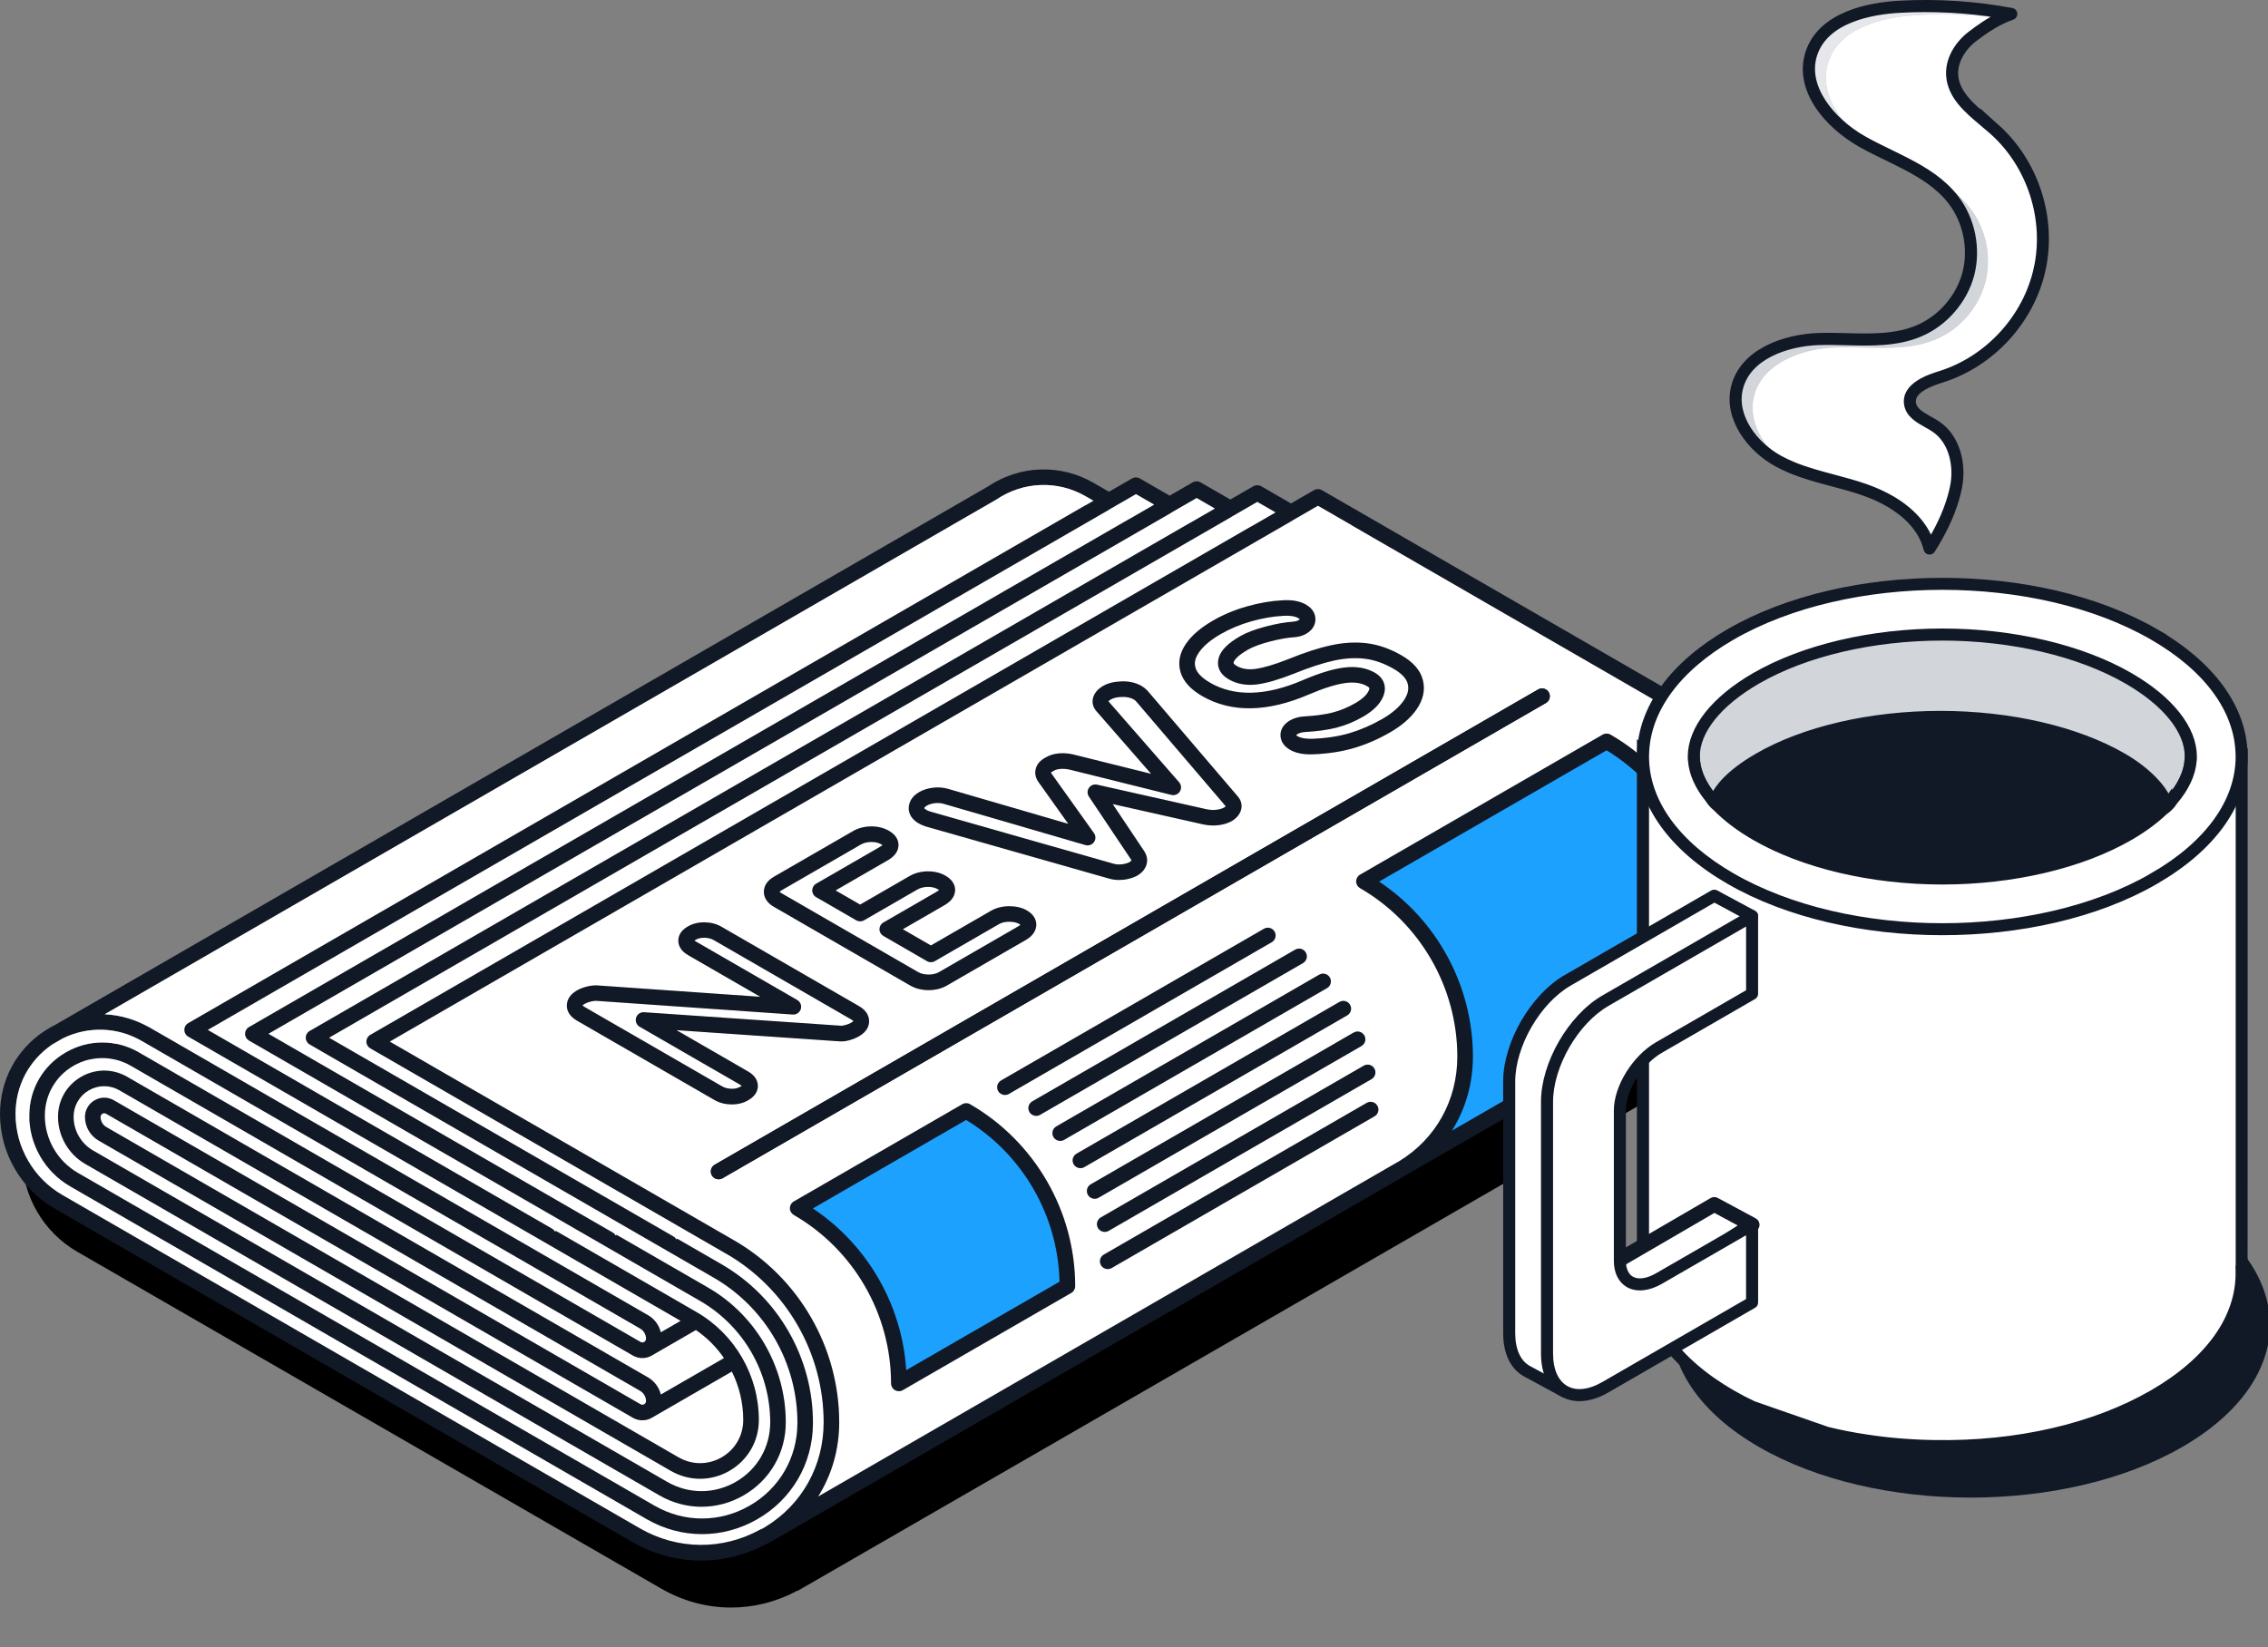 <?xml version="1.0" encoding="UTF-8"?>
<svg xmlns="http://www.w3.org/2000/svg" width="512" height="372" viewBox="0 0 512 372" fill="none">
  <rect x="0" y="0" width="512" height="372" fill="#808080" stroke="none"/>
  <g clip-path="url(#clip0_8153_303)">
    <g clip-path="url(#clip1_8153_303)">
      <path d="M388.012 165.622L306.739 118.724C306.192 118.407 305.514 118.407 304.961 118.724L299.693 121.763L292.889 117.835C292.342 117.518 291.664 117.518 291.11 117.835L285.843 120.874L279.039 116.946C278.491 116.629 277.814 116.629 277.26 116.946L271.992 119.986L265.188 116.057C264.641 115.74 263.963 115.74 263.41 116.057L258.142 119.097L254.628 117.07C247.059 112.707 237.849 113.011 230.566 117.866L17.737 240.678C16.897 241.095 16.07 241.567 15.268 242.096C15.206 242.127 15.144 242.164 15.088 242.201C8.676 246.49 5 253.39 5 261.128C5 269.98 9.764 278.234 17.439 282.66L149.299 358.748C154.218 361.582 159.629 363.006 165.052 363.006C170.127 363.006 175.202 361.756 179.873 359.264C180.028 359.227 180.178 359.171 180.321 359.09C180.694 358.885 181.067 358.667 181.434 358.45L324.987 275.611C325.397 275.388 325.795 275.158 326.187 274.915L380.356 243.656C380.736 243.451 381.109 243.233 381.476 243.009L395.73 234.786C405.924 229.204 412.006 218.873 412.006 207.144C412.006 190.069 402.814 174.156 388.019 165.616L388.012 165.622Z" fill="black"></path>
    </g>
    <path d="M378.786 157.082L298.41 110.675C297.869 110.361 297.198 110.361 296.651 110.675L291.441 113.683L284.712 109.796C284.171 109.482 283.501 109.482 282.953 109.796L277.744 112.803L271.015 108.916C270.474 108.602 269.803 108.602 269.256 108.916L264.046 111.924L257.317 108.036C256.776 107.723 256.106 107.723 255.558 108.036L250.349 111.044L246.874 109.039C239.388 104.721 230.279 105.023 223.077 109.826L12.597 231.35C11.766 231.762 10.948 232.23 10.155 232.753C10.093 232.783 10.032 232.82 9.976 232.857C3.635 237.101 0 243.928 0 251.586C0 260.344 4.711 268.512 12.301 272.892L142.707 348.181C147.566 350.986 152.923 352.395 158.286 352.395C163.305 352.395 168.324 351.158 172.943 348.692C173.097 348.655 173.245 348.6 173.386 348.52C173.755 348.317 174.124 348.101 174.487 347.886L316.456 265.917C316.862 265.695 317.255 265.468 317.643 265.228L371.215 234.296C371.59 234.087 371.959 233.878 372.322 233.657L386.419 225.52C396.5 219.996 402.515 209.774 402.515 198.168C402.515 181.272 393.425 165.526 378.792 157.075L378.786 157.082ZM369.486 231.24C369.486 231.24 369.462 231.252 369.449 231.258L327.754 255.332C330.824 250.46 332.503 244.722 332.503 238.59C332.503 222.69 324.458 207.818 311.32 199.078L362.678 169.426C375.717 177.36 383.774 191.648 383.774 206.963C383.774 217.265 378.429 226.344 369.486 231.24ZM384.672 222.475L382.544 223.705C385.613 218.834 387.292 213.095 387.292 206.963C387.292 190.067 378.202 174.322 363.569 165.871C363.028 165.557 362.358 165.557 361.81 165.871L307.027 197.503C306.486 197.817 306.147 198.395 306.147 199.023C306.147 199.65 306.479 200.228 307.027 200.542C320.577 208.365 328.991 222.942 328.991 238.596C328.991 248.449 324.107 257.177 315.865 262.202L314.666 262.891C314.666 262.891 314.666 262.891 314.66 262.891L184.691 337.928C187.772 333.051 189.451 327.306 189.451 321.174C189.451 304.278 180.361 288.533 165.729 280.082L87.985 235.194L297.53 114.212L377.033 160.114C390.583 167.937 398.997 182.514 398.997 198.168C398.997 208.47 393.652 217.548 384.709 222.444C384.697 222.45 384.685 222.457 384.672 222.463V222.475ZM224.99 112.779C231.073 108.695 238.792 108.43 245.121 112.084L246.837 113.074L42.501 231.049C42.501 231.049 42.495 231.049 42.489 231.055C42.427 231.092 42.365 231.129 42.31 231.178C42.31 231.178 42.31 231.178 42.304 231.184C42.255 231.227 42.199 231.27 42.156 231.313C42.144 231.326 42.132 231.338 42.12 231.35C42.083 231.387 42.046 231.43 42.015 231.473C42.003 231.486 41.99 231.498 41.984 231.516C41.941 231.572 41.904 231.627 41.867 231.689C41.83 231.75 41.8 231.812 41.775 231.879C41.769 231.898 41.763 231.91 41.757 231.928C41.738 231.978 41.72 232.033 41.701 232.082C41.701 232.101 41.689 232.119 41.689 232.131C41.67 232.193 41.658 232.261 41.652 232.322C41.652 232.322 41.652 232.328 41.652 232.334C41.64 232.408 41.64 232.476 41.64 232.55V232.562C41.64 232.574 41.64 232.58 41.64 232.593C41.64 232.648 41.64 232.703 41.652 232.765C41.652 232.783 41.652 232.802 41.658 232.82C41.67 232.888 41.683 232.956 41.701 233.023C41.701 233.023 41.701 233.029 41.701 233.036C41.72 233.097 41.738 233.159 41.763 233.22C41.769 233.239 41.775 233.257 41.787 233.275C41.812 233.325 41.83 233.374 41.861 233.423C41.867 233.435 41.873 233.448 41.886 233.466C41.923 233.528 41.96 233.589 42.003 233.645C42.046 233.7 42.089 233.749 42.138 233.798C42.15 233.811 42.163 233.823 42.175 233.835C42.212 233.872 42.255 233.909 42.298 233.946C42.31 233.958 42.329 233.971 42.341 233.983C42.396 234.026 42.458 234.063 42.519 234.1L122.896 280.506L153.667 298.275L149.19 300.859C148.796 299.247 147.763 297.832 146.293 296.984L33.828 232.052C30.636 230.212 27.155 229.21 23.643 229.038L224.898 112.84C224.934 112.822 224.965 112.797 224.996 112.779H224.99ZM69.896 232.808C69.354 233.122 69.016 233.7 69.016 234.327C69.016 234.955 69.348 235.533 69.896 235.846L141.784 277.351L161.122 288.514C172.863 295.292 180.103 307.926 180.01 321.482C179.961 329.231 175.914 336.163 169.185 340.02C162.456 343.876 154.436 343.858 147.72 339.983L17.585 264.847C12.978 262.19 10.118 257.232 10.118 251.912C10.118 247.225 12.541 243.024 16.601 240.681C20.66 238.337 25.507 238.337 29.572 240.681L142.836 306.074C144.195 306.862 145.819 306.862 147.184 306.074C147.271 306.025 147.357 305.97 147.443 305.914L157.099 300.336C159.609 302.058 161.749 304.217 163.441 306.671L149.183 314.9C148.79 313.289 147.756 311.874 146.286 311.032L28.73 243.16C25.47 241.277 21.576 241.277 18.31 243.16C15.051 245.042 13.101 248.412 13.101 252.182C13.101 256.562 15.457 260.646 19.251 262.835L148.851 337.658C151.828 339.38 155.1 340.241 158.366 340.235C161.632 340.235 164.904 339.374 167.881 337.658C173.841 334.219 177.396 328.057 177.396 321.168C177.396 308.651 170.661 296.99 159.824 290.728L139.213 278.833L138.979 278.968C138.832 278.71 138.617 278.483 138.34 278.323L60.596 233.435L270.142 112.453L274.238 114.814L69.896 232.802V232.808ZM147.184 320.135C147.283 320.079 147.369 320.018 147.461 319.962L165.218 309.709C166.879 313.055 167.789 316.789 167.789 320.639C167.789 324.163 165.968 327.318 162.918 329.078C159.867 330.837 156.226 330.837 153.175 329.078L24.018 254.507C23.206 254.04 22.702 253.16 22.702 252.219C22.702 251.801 22.966 251.586 23.12 251.494C23.274 251.401 23.594 251.285 23.957 251.494L142.836 320.128C144.195 320.916 145.825 320.916 147.184 320.128V320.135ZM56.198 231.928C55.657 232.242 55.319 232.82 55.319 233.448C55.319 234.075 55.651 234.653 56.198 234.967L128.087 276.471L158.059 293.779C167.814 299.413 173.872 309.906 173.872 321.18C173.872 326.79 170.969 331.815 166.116 334.619C161.257 337.424 155.457 337.424 150.598 334.619L20.998 259.797C18.286 258.235 16.607 255.319 16.607 252.189C16.607 249.691 17.898 247.459 20.057 246.21C22.216 244.962 24.799 244.962 26.958 246.21L144.515 314.082C145.327 314.55 145.831 315.429 145.831 316.37C145.831 316.703 145.665 316.905 145.524 317.022C145.481 317.047 145.438 317.078 145.401 317.102C145.241 317.188 144.933 317.299 144.583 317.096L25.703 248.461C24.344 247.674 22.714 247.674 21.355 248.461C19.996 249.249 19.178 250.657 19.178 252.232C19.178 254.421 20.359 256.463 22.253 257.558L151.41 332.128C155.562 334.527 160.519 334.527 164.671 332.128C168.822 329.73 171.301 325.436 171.301 320.639C171.301 310.626 165.913 301.295 157.241 296.289L125.51 277.966L125.276 278.101C125.128 277.843 124.913 277.615 124.636 277.455L46.892 232.568L256.438 111.585L260.534 113.947L56.198 231.928ZM144.46 345.131L14.06 269.841C7.559 266.083 3.518 259.09 3.518 251.574C3.518 245.165 6.538 239.451 11.815 235.859C11.828 235.859 11.834 235.846 11.846 235.846L14.251 234.456C19.903 231.701 26.521 231.892 32.069 235.09L144.533 300.022C145.345 300.489 145.85 301.369 145.85 302.31C145.85 302.673 145.647 302.882 145.505 302.987C145.481 303.005 145.456 303.017 145.431 303.036C145.278 303.128 144.958 303.245 144.601 303.036L31.337 237.642C26.177 234.666 20.014 234.666 14.854 237.642C9.693 240.619 6.612 245.958 6.612 251.918C6.612 258.487 10.149 264.613 15.838 267.897L145.979 343.033C149.897 345.297 154.196 346.428 158.495 346.428C162.77 346.428 167.045 345.309 170.944 343.076C178.768 338.593 183.473 330.535 183.535 321.518C183.633 306.702 175.723 292.893 162.887 285.482L152.917 279.725L152.683 279.86C152.535 279.602 152.32 279.374 152.043 279.214L74.299 234.327L283.845 113.344L287.941 115.706L83.605 233.681C83.064 233.995 82.726 234.573 82.726 235.201C82.726 235.828 83.058 236.406 83.605 236.72L155.494 278.224L163.982 283.126C177.532 290.95 185.946 305.527 185.946 321.18C185.946 331.058 181.013 339.823 172.697 344.854L172.021 345.241C171.891 345.278 171.756 345.328 171.633 345.395C163.084 350.107 152.929 350.008 144.466 345.125L144.46 345.131Z" fill="#111927"></path>
    <path d="M287.739 210.364C287.253 209.522 286.176 209.239 285.34 209.718L225.986 243.984C225.144 244.469 224.861 245.546 225.341 246.382C225.666 246.948 226.257 247.262 226.866 247.262C227.161 247.262 227.469 247.188 227.745 247.028L287.099 212.763C287.942 212.277 288.224 211.201 287.745 210.364H287.739Z" fill="#111927"></path>
    <path d="M233.914 251.98C234.209 251.98 234.517 251.906 234.794 251.746L294.147 217.481C294.99 216.995 295.273 215.919 294.793 215.082C294.307 214.239 293.231 213.956 292.394 214.436L233.041 248.701C232.198 249.187 231.915 250.264 232.395 251.1C232.721 251.666 233.311 251.98 233.92 251.98H233.914Z" fill="#111927"></path>
    <path d="M239.345 257.632C239.641 257.632 239.948 257.558 240.225 257.398L299.578 223.133C300.421 222.647 300.704 221.571 300.224 220.734C299.738 219.892 298.662 219.609 297.825 220.089L238.472 254.354C237.629 254.84 237.346 255.916 237.826 256.752C238.152 257.318 238.743 257.632 239.351 257.632H239.345Z" fill="#111927"></path>
    <path d="M304.763 226.892C304.278 226.049 303.201 225.766 302.365 226.246L243.011 260.511C242.169 260.997 241.886 262.073 242.365 262.91C242.691 263.476 243.282 263.789 243.891 263.789C244.186 263.789 244.494 263.715 244.77 263.555L304.124 229.29C304.966 228.804 305.249 227.728 304.77 226.892H304.763Z" fill="#111927"></path>
    <path d="M246.24 267.436C245.398 267.922 245.115 268.998 245.594 269.834C245.92 270.4 246.511 270.714 247.12 270.714C247.415 270.714 247.723 270.64 247.999 270.48L307.353 236.215C308.195 235.729 308.478 234.653 307.999 233.816C307.513 232.974 306.436 232.691 305.6 233.171L246.246 267.436H246.24Z" fill="#111927"></path>
    <path d="M248.51 274.915C247.667 275.401 247.384 276.477 247.864 277.314C248.19 277.88 248.78 278.193 249.389 278.193C249.685 278.193 249.992 278.12 250.269 277.96L309.622 243.695C310.465 243.209 310.748 242.132 310.268 241.296C309.782 240.453 308.706 240.17 307.869 240.65L248.516 274.915H248.51Z" fill="#111927"></path>
    <path d="M308.54 249.039L249.186 283.304C248.344 283.79 248.061 284.866 248.54 285.703C248.866 286.268 249.457 286.582 250.066 286.582C250.361 286.582 250.669 286.508 250.945 286.348L310.299 252.083C311.141 251.597 311.424 250.521 310.945 249.685C310.459 248.842 309.382 248.559 308.546 249.039H308.54Z" fill="#111927"></path>
    <path d="M165.064 249.384C165.12 249.384 165.175 249.384 165.23 249.384C166.59 249.384 167.826 249.064 168.908 248.443C170.754 247.379 171.117 246.063 171.092 245.134C171.067 244.242 170.668 242.975 168.908 241.954L152.738 232.618L189.525 235.139C190.239 235.195 190.995 235.102 191.85 234.863C192.619 234.641 193.326 234.346 193.941 233.989C195.811 232.907 196.205 231.547 196.205 230.594C196.205 229.641 195.811 228.275 193.941 227.193L162.887 209.264C161.78 208.624 160.507 208.286 159.111 208.261C157.69 208.237 156.398 208.55 155.266 209.202C153.464 210.248 153.114 211.558 153.138 212.48C153.163 213.372 153.563 214.645 155.322 215.66L171.639 225.077L135.154 222.531C134.36 222.457 133.505 222.531 132.601 222.74C131.709 222.955 130.916 223.256 130.239 223.65C128.37 224.726 127.976 226.092 127.976 227.051C127.976 228.005 128.37 229.364 130.239 230.446L161.294 248.375C162.407 249.015 163.674 249.353 165.07 249.378L165.064 249.384ZM131.519 227.051C131.586 226.977 131.728 226.848 131.992 226.701C132.38 226.479 132.854 226.301 133.419 226.166C133.948 226.036 134.422 225.993 134.828 226.036C134.846 226.036 134.865 226.036 134.883 226.036L178.989 229.112C179.807 229.167 180.552 228.657 180.791 227.869C181.031 227.088 180.699 226.246 179.992 225.833L157.087 212.61C156.945 212.53 156.847 212.462 156.779 212.407C156.841 212.357 156.921 212.302 157.032 212.241C157.61 211.908 158.274 211.755 159.055 211.767C159.861 211.779 160.544 211.958 161.14 212.302L192.195 230.231C192.459 230.385 192.601 230.508 192.668 230.582C192.601 230.656 192.459 230.785 192.195 230.938C191.826 231.154 191.377 231.332 190.885 231.48C190.343 231.633 189.999 231.646 189.808 231.633C189.802 231.633 189.79 231.633 189.784 231.633L145.413 228.589C144.601 228.534 143.851 229.05 143.611 229.831C143.371 230.612 143.703 231.455 144.411 231.867L167.156 244.999C167.291 245.079 167.389 245.146 167.457 245.202C167.389 245.257 167.291 245.325 167.156 245.405C166.584 245.737 165.925 245.891 165.138 245.878C164.332 245.866 163.65 245.688 163.053 245.343L131.999 227.414C131.734 227.26 131.593 227.131 131.525 227.057L131.519 227.051Z" fill="#111927"></path>
    <path d="M174.708 204.773L205.499 222.548C206.686 223.237 208.076 223.582 209.626 223.582C211.176 223.582 212.566 223.231 213.753 222.548L231.596 212.246C233.404 211.201 233.865 209.921 233.933 209.029C233.994 208.23 233.798 206.723 231.805 205.573C230.722 204.945 229.388 204.632 227.838 204.632C226.288 204.632 224.898 204.982 223.711 205.665L210.155 213.489L203.813 209.829L213.211 204.404C214.694 203.549 215.499 202.473 215.604 201.193C215.665 200.406 215.475 198.918 213.482 197.761C212.283 197.073 210.905 196.734 209.38 196.759C207.879 196.783 206.513 197.14 205.332 197.823L194.175 204.263L188.634 201.064L200.43 194.249C201.913 193.388 202.718 192.312 202.823 191.039C202.885 190.251 202.694 188.757 200.701 187.613C199.502 186.918 198.124 186.58 196.599 186.61C195.092 186.635 193.732 186.992 192.551 187.674L174.708 197.977C172.845 199.053 172.445 200.418 172.445 201.378C172.445 202.331 172.839 203.691 174.708 204.773ZM176.468 201.021L194.311 190.719C194.975 190.331 195.744 190.141 196.66 190.122C197.552 190.104 198.296 190.282 198.948 190.657C199.065 190.725 199.151 190.787 199.219 190.83C199.12 190.922 198.954 191.051 198.684 191.211L184.248 199.545C183.707 199.859 183.369 200.437 183.369 201.064C183.369 201.692 183.701 202.27 184.248 202.583L193.302 207.812C193.843 208.125 194.514 208.125 195.061 207.812L207.098 200.861C207.768 200.474 208.537 200.283 209.447 200.265C210.339 200.246 211.089 200.425 211.735 200.8C211.852 200.867 211.938 200.929 212 200.978C211.901 201.07 211.735 201.2 211.465 201.36L199.428 208.31C198.887 208.623 198.548 209.202 198.548 209.829C198.548 210.456 198.88 211.034 199.428 211.348L209.281 217.037C209.822 217.351 210.493 217.351 211.04 217.037L225.476 208.703C226.134 208.322 226.909 208.138 227.85 208.138C228.772 208.138 229.517 208.297 230.058 208.611C230.199 208.691 230.298 208.765 230.359 208.814C230.279 208.9 230.126 209.029 229.843 209.195L212 219.498C211.342 219.879 210.567 220.064 209.632 220.064C208.697 220.064 207.922 219.879 207.264 219.498L176.474 201.722C176.209 201.569 176.068 201.446 176 201.366C176.068 201.292 176.209 201.163 176.474 201.015L176.468 201.021Z" fill="#111927"></path>
    <path d="M207.411 185.947C207.836 186.193 208.346 186.414 208.967 186.617C208.992 186.623 209.016 186.629 209.041 186.642L250.441 198.42C251.154 198.617 251.892 198.715 252.649 198.715C252.987 198.715 253.326 198.697 253.67 198.654C254.765 198.525 255.761 198.235 256.616 197.793C256.641 197.78 256.665 197.768 256.69 197.756C257.674 197.184 258.363 196.44 258.72 195.535C259.138 194.49 259.015 193.34 258.369 192.3C258.357 192.282 258.344 192.263 258.332 192.245L251.191 181.573L271.667 186.174C271.667 186.174 271.685 186.174 271.697 186.18C272.885 186.426 274.047 186.476 275.16 186.328C276.31 186.174 277.313 185.854 278.149 185.368C278.174 185.356 278.199 185.338 278.223 185.325C279.164 184.716 279.798 183.96 280.105 183.074C280.487 181.973 280.265 180.848 279.478 179.9C279.478 179.894 279.466 179.888 279.46 179.882L259.058 155.987C259.027 155.956 259.003 155.919 258.972 155.888C258.584 155.495 258.154 155.163 257.699 154.898C256.425 154.166 254.919 153.816 253.203 153.865C251.53 153.914 250.121 154.265 249.02 154.898C247.956 155.513 247.23 156.301 246.874 157.229C246.425 158.386 246.658 159.61 247.507 160.588L259.864 174.74L242.279 170.367C242.279 170.367 242.248 170.361 242.236 170.355C241.141 170.115 240.046 170.041 238.976 170.133C237.838 170.238 236.83 170.564 235.968 171.099C234.868 171.689 234.16 172.483 233.865 173.448C233.644 174.168 233.557 175.288 234.375 176.518C234.388 176.53 234.394 176.548 234.406 176.561L241.16 186.033L214.005 178.129C212.928 177.822 211.79 177.735 210.616 177.877C209.441 178.018 208.383 178.357 207.473 178.886C205.714 179.9 205.246 181.26 205.16 182.219C205.086 183.087 205.277 184.723 207.411 185.953V185.947ZM209.226 181.924C209.73 181.629 210.32 181.45 211.034 181.364C211.747 181.278 212.399 181.327 213.027 181.506L245.041 190.824C245.76 191.033 246.529 190.762 246.966 190.154C247.396 189.545 247.396 188.727 246.966 188.118L237.291 174.556C237.266 174.519 237.254 174.494 237.242 174.469C237.291 174.42 237.408 174.316 237.66 174.18C237.703 174.156 237.752 174.131 237.795 174.1C238.201 173.842 238.693 173.688 239.302 173.633C239.997 173.571 240.723 173.621 241.455 173.781L264.44 179.495C265.184 179.679 265.965 179.359 266.365 178.707C266.765 178.055 266.691 177.213 266.187 176.634L250.232 158.361C250.336 158.226 250.533 158.078 250.773 157.937C251.364 157.592 252.218 157.402 253.301 157.371C254.347 157.34 255.238 157.531 255.94 157.93C256.112 158.029 256.278 158.158 256.438 158.312L276.704 182.047C276.643 182.121 276.538 182.219 276.36 182.342C275.929 182.582 275.369 182.748 274.699 182.84C273.979 182.939 273.217 182.902 272.423 182.742L247.673 177.182C246.972 177.022 246.246 177.311 245.84 177.902C245.434 178.492 245.428 179.273 245.828 179.87L255.392 194.164C255.417 194.207 255.435 194.238 255.441 194.262C255.374 194.397 255.208 194.551 254.968 194.693C254.494 194.933 253.922 195.086 253.264 195.166C252.6 195.246 251.985 195.197 251.394 195.037L210.044 183.271C209.582 183.117 209.324 182.988 209.176 182.902C208.82 182.699 208.697 182.545 208.666 182.502C208.678 182.416 208.734 182.207 209.232 181.918L209.226 181.924Z" fill="#111927"></path>
    <path d="M271.384 157.199C277.971 161.001 286.078 160.878 295.482 156.83C298.865 155.385 301.676 154.512 303.828 154.235C305.754 153.989 307.365 154.235 308.614 154.954C309.253 155.324 309.192 155.483 309.013 155.92C308.62 156.873 307.562 157.87 305.95 158.799C304.253 159.777 302.524 160.49 300.808 160.921C299.043 161.363 296.897 161.659 294.412 161.794C293.182 161.874 292.099 162.175 291.195 162.704C289.294 163.799 289.042 165.288 289.067 166.069C289.091 167.004 289.479 168.326 291.195 169.316C292.407 170.017 293.926 170.362 295.826 170.362C296.011 170.362 296.202 170.362 296.398 170.35C299.794 170.22 302.918 169.741 305.674 168.923C308.417 168.111 311.16 166.917 313.829 165.38C316.462 163.861 318.473 162.108 319.808 160.164C321.29 158.005 321.764 155.797 321.21 153.589C320.669 151.418 319.045 149.536 316.388 148.004C313.817 146.522 311.203 145.599 308.62 145.28C306.073 144.96 303.336 145.107 300.495 145.722C297.745 146.313 294.498 147.371 290.838 148.853C287.788 150.065 285.278 150.809 283.396 151.067C281.735 151.295 280.351 151.067 279.158 150.378C278.371 149.923 278.445 149.708 278.512 149.499C278.623 149.154 279.158 148.195 281.662 146.75C282.836 146.073 284.497 145.452 286.607 144.898C288.753 144.339 290.629 144 292.185 143.908C292.198 143.908 292.204 143.908 292.216 143.908C293.219 143.828 294.11 143.564 294.873 143.127C296.724 142.057 296.97 140.58 296.946 139.793C296.921 138.858 296.534 137.536 294.818 136.546C293.434 135.746 291.681 135.432 289.467 135.574C286.933 135.703 284.257 136.164 281.502 136.945C278.728 137.733 276.126 138.815 273.776 140.175C271.076 141.737 269.053 143.477 267.749 145.36C266.285 147.481 265.867 149.647 266.5 151.805C267.109 153.878 268.751 155.693 271.384 157.212V157.199ZM270.646 147.346C271.648 145.901 273.291 144.505 275.535 143.207C277.633 141.995 279.964 141.023 282.461 140.316C284.964 139.609 287.388 139.19 289.663 139.074C289.67 139.074 289.682 139.074 289.688 139.074C291.177 138.975 292.308 139.147 293.065 139.578C293.292 139.707 293.391 139.812 293.421 139.849C293.378 139.892 293.292 139.972 293.12 140.07C292.819 140.242 292.425 140.353 291.952 140.39C290.174 140.501 288.077 140.87 285.721 141.491C283.273 142.13 281.372 142.85 279.909 143.699C277.258 145.23 275.714 146.762 275.173 148.398C274.865 149.339 274.459 151.719 277.399 153.417C279.263 154.493 281.44 154.875 283.863 154.542C286.065 154.247 288.772 153.448 292.148 152.107C295.63 150.692 298.686 149.702 301.233 149.154C303.687 148.625 306.024 148.496 308.177 148.767C310.293 149.031 312.464 149.8 314.629 151.049C316.431 152.088 317.495 153.232 317.796 154.444C318.098 155.643 317.803 156.867 316.905 158.177C315.871 159.684 314.241 161.087 312.07 162.341C309.647 163.744 307.156 164.826 304.671 165.558C302.192 166.29 299.363 166.721 296.269 166.837C294.805 166.887 293.686 166.696 292.948 166.272C292.733 166.149 292.634 166.05 292.597 166.007C292.647 165.958 292.751 165.866 292.948 165.749C293.385 165.497 293.95 165.349 294.615 165.306C297.303 165.158 299.677 164.832 301.657 164.334C303.693 163.824 305.723 162.987 307.703 161.843C310.059 160.484 311.547 158.983 312.255 157.255C313.14 155.102 312.427 153.109 310.36 151.916C308.429 150.803 306.079 150.415 303.373 150.76C300.864 151.08 297.825 152.014 294.086 153.608C285.752 157.193 278.703 157.378 273.131 154.161C271.31 153.109 270.209 151.978 269.865 150.809C269.539 149.69 269.779 148.589 270.633 147.352L270.646 147.346Z" fill="#111927"></path>
    <path d="M218.993 249.335C218.452 249.021 217.781 249.021 217.234 249.335L179.186 271.299C178.645 271.612 178.307 272.191 178.307 272.818C178.307 273.445 178.639 274.023 179.186 274.337C192.736 282.161 201.15 296.738 201.15 312.391C201.15 313.018 201.482 313.597 202.03 313.91C202.3 314.07 202.608 314.144 202.909 314.144C203.211 314.144 203.518 314.064 203.789 313.91L241.836 291.946C242.378 291.633 242.716 291.048 242.716 290.421C242.716 273.525 233.625 257.78 218.993 249.329V249.335ZM218.101 252.89C230.858 260.652 238.847 274.491 239.192 289.418L204.576 309.402C203.641 294.647 195.799 281.066 183.485 272.873L218.101 252.89Z" fill="#111927"></path>
    <path d="M163.969 283.131L155.482 278.229L83.593 236.725C83.052 236.411 82.713 235.833 82.713 235.206C82.713 234.578 83.046 234 83.593 233.687L287.929 115.711L283.833 113.35L74.287 234.326L152.031 279.213C152.308 279.373 152.523 279.601 152.671 279.859L152.904 279.724L162.875 285.481C175.711 292.892 183.621 306.701 183.522 321.517C183.461 330.534 178.756 338.598 170.932 343.075C167.032 345.308 162.758 346.427 158.483 346.427C154.184 346.427 149.884 345.296 145.967 343.032L15.832 267.89C10.142 264.606 6.606 258.48 6.606 251.911C6.606 245.951 9.687 240.612 14.848 237.635C20.008 234.658 26.171 234.658 31.331 237.635L144.595 303.029C144.958 303.238 145.272 303.121 145.425 303.029C145.45 303.01 145.474 302.998 145.499 302.979C145.641 302.881 145.844 302.672 145.844 302.303C145.844 301.362 145.339 300.488 144.527 300.015L32.063 235.083C26.515 231.878 19.897 231.694 14.245 234.449L11.84 235.839C11.84 235.839 11.822 235.852 11.809 235.852C6.538 239.437 3.512 245.157 3.512 251.566C3.512 259.082 7.553 266.082 14.054 269.834L144.46 345.124C152.923 350.007 163.078 350.112 171.627 345.394C171.75 345.326 171.879 345.277 172.014 345.24L172.691 344.853C181.013 339.822 185.939 331.051 185.939 321.179C185.939 305.532 177.525 290.949 163.976 283.125L163.969 283.131Z" fill="white"></path>
    <path d="M147.184 320.135C145.825 320.922 144.195 320.922 142.836 320.135L23.956 251.5C23.593 251.291 23.28 251.408 23.12 251.5C22.966 251.592 22.702 251.801 22.702 252.226C22.702 253.167 23.206 254.04 24.018 254.514L153.175 329.084C156.226 330.843 159.867 330.843 162.917 329.084C165.968 327.325 167.789 324.169 167.789 320.645C167.789 316.795 166.878 313.061 165.218 309.715L147.461 319.969C147.369 320.03 147.276 320.085 147.184 320.141V320.135Z" fill="white"></path>
    <path d="M146.28 296.977C147.75 297.826 148.783 299.24 149.177 300.852L153.655 298.269L122.883 280.499L42.507 234.093C42.445 234.056 42.384 234.019 42.328 233.976C42.316 233.964 42.298 233.952 42.285 233.939C42.242 233.902 42.199 233.872 42.162 233.829C42.15 233.816 42.138 233.804 42.126 233.792C42.076 233.742 42.033 233.693 41.99 233.638C41.947 233.582 41.91 233.521 41.873 233.459C41.867 233.447 41.861 233.435 41.849 233.416C41.824 233.367 41.8 233.318 41.775 233.269C41.769 233.25 41.757 233.232 41.75 233.213C41.726 233.152 41.707 233.09 41.689 233.029C41.689 233.029 41.689 233.023 41.689 233.017C41.67 232.949 41.658 232.881 41.646 232.814C41.646 232.795 41.646 232.777 41.64 232.758C41.633 232.703 41.627 232.648 41.627 232.586C41.627 232.574 41.627 232.568 41.627 232.555V232.543C41.627 232.469 41.627 232.402 41.64 232.328C41.64 232.328 41.64 232.322 41.64 232.315C41.646 232.248 41.664 232.186 41.676 232.125C41.676 232.106 41.689 232.088 41.689 232.076C41.701 232.026 41.72 231.971 41.744 231.922C41.75 231.903 41.757 231.885 41.763 231.873C41.787 231.811 41.818 231.743 41.855 231.682C41.892 231.62 41.929 231.565 41.972 231.51C41.984 231.497 41.996 231.479 42.002 231.467C42.039 231.424 42.07 231.381 42.107 231.344C42.119 231.331 42.132 231.319 42.144 231.307C42.193 231.258 42.242 231.214 42.292 231.178C42.292 231.178 42.292 231.178 42.298 231.171C42.353 231.128 42.415 231.085 42.476 231.048C42.476 231.048 42.482 231.048 42.488 231.042L246.824 113.067L245.108 112.077C238.779 108.423 231.06 108.688 224.977 112.772C224.947 112.797 224.91 112.815 224.879 112.833L23.631 229.037C27.143 229.209 30.63 230.206 33.816 232.051L146.28 296.983V296.977Z" fill="white"></path>
    <path d="M124.642 277.456C124.919 277.616 125.134 277.843 125.282 278.101L125.516 277.966L157.247 296.289C165.919 301.295 171.307 310.626 171.307 320.639C171.307 325.437 168.828 329.73 164.677 332.129C160.525 334.527 155.568 334.527 151.416 332.129L22.259 257.558C20.365 256.464 19.184 254.422 19.184 252.232C19.184 250.657 19.996 249.249 21.361 248.462C22.72 247.674 24.35 247.674 25.71 248.462L144.589 317.096C144.939 317.299 145.247 317.195 145.407 317.103C145.444 317.072 145.487 317.047 145.53 317.023C145.677 316.906 145.837 316.709 145.837 316.371C145.837 315.43 145.333 314.556 144.521 314.083L26.964 246.21C24.805 244.962 22.222 244.962 20.063 246.21C17.904 247.459 16.613 249.692 16.613 252.189C16.613 255.32 18.298 258.235 21.004 259.797L150.604 334.62C155.463 337.424 161.263 337.424 166.122 334.62C170.981 331.815 173.878 326.79 173.878 321.18C173.878 309.906 167.82 299.413 158.065 293.779L128.093 276.472L56.204 234.967C55.663 234.653 55.325 234.075 55.325 233.448C55.325 232.821 55.657 232.242 56.204 231.929L260.54 113.954L256.444 111.592L46.898 232.568L124.642 277.456Z" fill="white"></path>
    <path d="M138.334 278.334C138.61 278.494 138.826 278.722 138.973 278.98L139.207 278.845L159.818 290.74C170.655 296.995 177.39 308.663 177.39 321.18C177.39 328.068 173.835 334.231 167.875 337.669C164.898 339.391 161.626 340.246 158.36 340.246C155.094 340.246 151.822 339.385 148.845 337.669L19.251 262.841C15.456 260.651 13.101 256.567 13.101 252.188C13.101 248.424 15.05 245.047 18.31 243.165C21.57 241.283 25.463 241.283 28.73 243.165L146.286 311.037C147.756 311.886 148.79 313.301 149.183 314.906L163.44 306.676C161.749 304.216 159.609 302.057 157.099 300.341L147.443 305.92C147.357 305.975 147.277 306.031 147.184 306.08C145.825 306.867 144.195 306.867 142.836 306.08L29.572 240.686C25.513 238.343 20.666 238.343 16.6 240.686C12.541 243.03 10.118 247.231 10.118 251.917C10.118 257.238 12.978 262.195 17.584 264.852L147.726 339.988C154.442 343.863 162.462 343.875 169.191 340.025C175.92 336.169 179.961 329.243 180.016 321.487C180.109 307.931 172.869 295.298 161.128 288.52L141.79 277.356L69.902 235.852C69.361 235.538 69.022 234.96 69.022 234.333C69.022 233.705 69.354 233.127 69.902 232.813L274.238 114.838L270.141 112.477L60.596 233.447L138.34 278.334H138.334Z" fill="white"></path>
    <path d="M377.033 160.125L297.53 114.223L87.985 235.205L165.729 280.093C180.361 288.544 189.452 304.283 189.452 321.185C189.452 327.311 187.766 333.062 184.691 337.939L314.66 262.902C314.66 262.902 314.66 262.902 314.666 262.902L315.865 262.213C324.113 257.188 328.991 248.46 328.991 238.607C328.991 222.96 320.577 208.376 307.027 200.553C306.486 200.239 306.147 199.661 306.147 199.034C306.147 198.406 306.48 197.828 307.027 197.514L361.811 165.882C362.352 165.568 363.022 165.568 363.57 165.882C378.202 174.333 387.293 190.072 387.293 206.974C387.293 213.106 385.614 218.845 382.544 223.716L384.672 222.486C384.672 222.486 384.697 222.474 384.709 222.467C393.659 217.572 398.997 208.499 398.997 198.191C398.997 182.544 390.583 167.961 377.033 160.137V160.125ZM267.755 145.345C269.053 143.463 271.083 141.722 273.783 140.16C276.132 138.801 278.734 137.718 281.508 136.931C284.264 136.15 286.939 135.688 289.473 135.559C291.687 135.412 293.44 135.731 294.824 136.531C296.546 137.527 296.934 138.844 296.952 139.778C296.971 140.566 296.725 142.042 294.88 143.112C294.117 143.549 293.225 143.813 292.222 143.893C292.21 143.893 292.204 143.893 292.192 143.893C290.636 143.992 288.76 144.324 286.613 144.884C284.503 145.437 282.837 146.058 281.668 146.735C279.165 148.18 278.63 149.14 278.519 149.484C278.451 149.693 278.377 149.909 279.165 150.364C280.358 151.053 281.742 151.274 283.402 151.053C285.291 150.794 287.794 150.05 290.845 148.838C294.498 147.356 297.752 146.298 300.501 145.708C303.343 145.093 306.08 144.945 308.626 145.265C311.209 145.591 313.823 146.507 316.394 147.99C319.051 149.521 320.675 151.403 321.216 153.574C321.77 155.776 321.296 157.99 319.814 160.149C318.479 162.093 316.468 163.846 313.836 165.365C311.173 166.903 308.429 168.096 305.68 168.908C302.918 169.726 299.8 170.206 296.405 170.335C296.208 170.341 296.017 170.347 295.833 170.347C293.932 170.347 292.413 170.003 291.201 169.301C289.479 168.305 289.092 166.989 289.073 166.054C289.055 165.273 289.301 163.791 291.201 162.69C292.112 162.167 293.194 161.859 294.418 161.779C296.903 161.644 299.05 161.349 300.815 160.906C302.531 160.475 304.259 159.762 305.957 158.784C307.568 157.855 308.626 156.859 309.02 155.905C309.198 155.475 309.266 155.315 308.62 154.94C307.371 154.22 305.76 153.98 303.835 154.22C301.682 154.497 298.871 155.37 295.488 156.816C286.084 160.863 277.978 160.986 271.39 157.185C268.758 155.666 267.116 153.851 266.507 151.778C265.873 149.619 266.298 147.454 267.755 145.332V145.345ZM205.16 182.218C205.246 181.258 205.714 179.893 207.473 178.884C208.383 178.355 209.441 178.017 210.616 177.875C211.785 177.734 212.922 177.82 214.005 178.128L241.16 186.031L234.407 176.559C234.407 176.559 234.388 176.528 234.376 176.516C233.552 175.286 233.644 174.167 233.865 173.447C234.161 172.481 234.868 171.694 235.969 171.097C236.83 170.562 237.845 170.236 238.977 170.132C240.041 170.033 241.135 170.107 242.236 170.353C242.249 170.353 242.267 170.359 242.279 170.366L259.864 174.739L247.507 160.586C246.652 159.608 246.425 158.384 246.874 157.228C247.231 156.299 247.956 155.512 249.02 154.897C250.121 154.263 251.53 153.913 253.203 153.863C254.919 153.814 256.426 154.165 257.699 154.897C258.154 155.161 258.585 155.493 258.972 155.887C259.003 155.918 259.034 155.948 259.058 155.985L279.46 179.881C279.46 179.881 279.472 179.893 279.478 179.899C280.266 180.846 280.487 181.978 280.106 183.073C279.798 183.958 279.165 184.715 278.224 185.324C278.199 185.342 278.174 185.355 278.15 185.367C277.313 185.853 276.311 186.173 275.161 186.326C274.047 186.474 272.879 186.425 271.698 186.179C271.686 186.179 271.679 186.179 271.667 186.173L251.192 181.572L258.333 192.243C258.333 192.243 258.357 192.28 258.369 192.299C259.015 193.338 259.138 194.488 258.72 195.534C258.357 196.438 257.674 197.188 256.69 197.754C256.666 197.767 256.641 197.779 256.616 197.791C255.755 198.234 254.765 198.523 253.67 198.652C253.326 198.689 252.988 198.714 252.649 198.714C251.893 198.714 251.155 198.615 250.441 198.419L209.041 186.64C209.041 186.64 208.992 186.628 208.968 186.615C208.346 186.406 207.836 186.191 207.412 185.945C205.277 184.715 205.08 183.079 205.16 182.212V182.218ZM174.709 197.982L192.552 187.68C193.733 186.997 195.092 186.64 196.599 186.615C198.124 186.591 199.508 186.929 200.701 187.618C202.694 188.768 202.891 190.263 202.823 191.044C202.725 192.317 201.919 193.4 200.431 194.255L188.634 201.069L194.175 204.268L205.333 197.828C206.514 197.145 207.879 196.789 209.38 196.764C210.905 196.739 212.289 197.078 213.482 197.767C215.475 198.917 215.672 200.411 215.604 201.199C215.5 202.478 214.694 203.554 213.212 204.409L203.813 209.834L210.155 213.494L223.711 205.67C224.898 204.987 226.288 204.637 227.838 204.637C229.388 204.637 230.722 204.957 231.805 205.578C233.798 206.728 233.994 208.235 233.933 209.034C233.865 209.926 233.404 211.206 231.596 212.251L213.753 222.554C212.566 223.242 211.176 223.587 209.626 223.587C208.076 223.587 206.686 223.236 205.499 222.554L174.709 204.778C172.839 203.702 172.445 202.336 172.445 201.383C172.445 200.424 172.839 199.058 174.709 197.982ZM127.97 227.062C127.97 226.102 128.37 224.737 130.233 223.661C130.91 223.267 131.71 222.96 132.595 222.75C133.493 222.535 134.354 222.461 135.148 222.541L171.633 225.088L155.316 215.671C153.557 214.656 153.157 213.377 153.132 212.491C153.108 211.575 153.458 210.258 155.26 209.213C156.392 208.561 157.684 208.247 159.105 208.272C160.501 208.296 161.774 208.635 162.881 209.274L193.935 227.203C195.805 228.28 196.199 229.645 196.199 230.605C196.199 231.564 195.805 232.924 193.935 234C193.314 234.357 192.613 234.652 191.844 234.873C190.989 235.119 190.227 235.212 189.519 235.15L152.732 232.628L168.902 241.965C170.662 242.98 171.061 244.253 171.086 245.145C171.111 246.074 170.748 247.39 168.902 248.454C167.82 249.081 166.584 249.395 165.224 249.395C165.169 249.395 165.114 249.395 165.058 249.395C163.662 249.37 162.395 249.032 161.282 248.392L130.227 230.463C128.358 229.381 127.964 228.021 127.964 227.068L127.97 227.062ZM241.843 291.957L203.795 313.921C203.524 314.081 203.217 314.155 202.915 314.155C202.614 314.155 202.306 314.075 202.036 313.921C201.495 313.607 201.156 313.029 201.156 312.402C201.156 296.755 192.742 282.172 179.192 274.348C178.651 274.034 178.313 273.456 178.313 272.829C178.313 272.201 178.645 271.623 179.192 271.31L217.24 249.346C217.781 249.032 218.452 249.032 218.999 249.346C233.632 257.797 242.722 273.536 242.722 290.438C242.722 291.065 242.39 291.65 241.843 291.963V291.957ZM294.148 217.485L234.794 251.751C234.517 251.91 234.216 251.984 233.915 251.984C233.306 251.984 232.715 251.671 232.389 251.105C231.903 250.262 232.192 249.192 233.035 248.706L292.389 214.441C293.231 213.955 294.301 214.244 294.787 215.087C295.273 215.929 294.984 217 294.141 217.485H294.148ZM297.819 220.093C298.662 219.607 299.732 219.897 300.218 220.739C300.704 221.582 300.415 222.652 299.572 223.138L240.219 257.403C239.942 257.563 239.641 257.637 239.339 257.637C238.73 257.637 238.14 257.323 237.814 256.757C237.328 255.915 237.617 254.844 238.46 254.358L297.813 220.093H297.819ZM287.099 212.768L227.745 247.033C227.469 247.193 227.167 247.267 226.866 247.267C226.257 247.267 225.667 246.953 225.341 246.387C224.855 245.545 225.144 244.474 225.986 243.988L285.34 209.723C286.183 209.237 287.253 209.527 287.739 210.369C288.225 211.212 287.935 212.282 287.093 212.768H287.099ZM243.903 263.793C243.294 263.793 242.704 263.48 242.378 262.914C241.892 262.071 242.181 261.001 243.024 260.515L302.377 226.25C303.22 225.764 304.29 226.053 304.776 226.896C305.262 227.739 304.973 228.809 304.13 229.295L244.777 263.56C244.5 263.72 244.198 263.793 243.897 263.793H243.903ZM310.945 249.684C311.431 250.527 311.142 251.597 310.299 252.083L250.946 286.348C250.669 286.508 250.367 286.582 250.066 286.582C249.457 286.582 248.867 286.268 248.541 285.702C248.055 284.859 248.344 283.789 249.187 283.303L308.54 249.038C309.383 248.552 310.453 248.841 310.939 249.684H310.945ZM310.268 241.288C310.754 242.131 310.465 243.201 309.623 243.687L250.269 277.952C249.992 278.112 249.691 278.186 249.39 278.186C248.781 278.186 248.19 277.872 247.864 277.306C247.378 276.464 247.667 275.394 248.51 274.908L307.863 240.643C308.706 240.157 309.776 240.446 310.262 241.288H310.268ZM307.999 233.809C308.485 234.652 308.196 235.722 307.353 236.208L247.999 270.473C247.723 270.633 247.421 270.707 247.12 270.707C246.511 270.707 245.921 270.393 245.595 269.827C245.109 268.985 245.398 267.914 246.24 267.428L305.594 233.163C306.437 232.677 307.507 232.967 307.993 233.809H307.999ZM348.999 158.735L163.109 266.057C162.832 266.217 162.53 266.291 162.229 266.291C161.62 266.291 161.03 265.977 160.704 265.411C160.218 264.568 160.507 263.498 161.349 263.012L347.24 155.69C348.082 155.204 349.153 155.493 349.639 156.336C350.124 157.179 349.835 158.249 348.993 158.735H348.999Z" fill="white"></path>
    <path d="M165.126 245.865C165.913 245.883 166.571 245.724 167.143 245.391C167.279 245.311 167.377 245.244 167.445 245.188C167.377 245.133 167.279 245.065 167.143 244.985L144.398 231.854C143.691 231.448 143.359 230.599 143.599 229.818C143.839 229.037 144.589 228.52 145.401 228.576L189.771 231.62C189.771 231.62 189.79 231.62 189.796 231.62C189.987 231.639 190.331 231.62 190.872 231.466C191.371 231.325 191.813 231.14 192.182 230.925C192.447 230.771 192.588 230.648 192.656 230.568C192.588 230.495 192.447 230.365 192.182 230.218L161.128 212.289C160.531 211.944 159.849 211.772 159.043 211.754C158.262 211.741 157.598 211.895 157.019 212.227C156.909 212.289 156.829 212.344 156.767 212.393C156.835 212.449 156.933 212.516 157.075 212.596L179.98 225.82C180.687 226.226 181.019 227.075 180.779 227.856C180.539 228.637 179.789 229.154 178.977 229.098L134.871 226.023C134.871 226.023 134.834 226.023 134.816 226.023C134.41 225.98 133.936 226.023 133.407 226.152C132.847 226.288 132.368 226.466 131.98 226.687C131.716 226.841 131.574 226.964 131.507 227.038C131.574 227.112 131.716 227.241 131.98 227.395L163.035 245.324C163.631 245.668 164.314 245.84 165.12 245.859L165.126 245.865Z" fill="white"></path>
    <path d="M273.137 154.153C278.709 157.37 285.764 157.186 294.092 153.6C297.832 152.001 300.87 151.072 303.379 150.752C306.086 150.408 308.435 150.795 310.366 151.908C312.433 153.102 313.14 155.101 312.261 157.247C311.554 158.976 310.065 160.476 307.709 161.836C305.729 162.98 303.693 163.816 301.663 164.327C299.683 164.825 297.315 165.151 294.621 165.298C293.957 165.341 293.385 165.489 292.954 165.741C292.751 165.858 292.653 165.95 292.604 166C292.64 166.043 292.739 166.141 292.954 166.264C293.692 166.688 294.812 166.879 296.275 166.83C299.375 166.713 302.205 166.282 304.677 165.551C307.156 164.812 309.647 163.73 312.076 162.334C314.254 161.079 315.877 159.677 316.911 158.17C317.809 156.86 318.104 155.642 317.803 154.436C317.501 153.225 316.431 152.081 314.635 151.041C312.47 149.793 310.299 149.024 308.183 148.759C306.03 148.489 303.693 148.618 301.239 149.147C298.693 149.694 295.636 150.691 292.155 152.099C288.778 153.44 286.072 154.233 283.87 154.535C281.44 154.861 279.269 154.486 277.405 153.409C274.465 151.712 274.865 149.331 275.179 148.39C275.714 146.76 277.264 145.223 279.915 143.691C281.379 142.849 283.279 142.123 285.727 141.483C288.083 140.868 290.18 140.493 291.958 140.382C292.431 140.345 292.825 140.235 293.126 140.062C293.299 139.964 293.385 139.884 293.428 139.841C293.391 139.798 293.299 139.699 293.071 139.57C292.321 139.14 291.183 138.968 289.694 139.066C289.688 139.066 289.676 139.066 289.67 139.066C287.394 139.183 284.971 139.601 282.467 140.308C279.97 141.016 277.645 141.988 275.542 143.199C273.297 144.497 271.648 145.887 270.652 147.339C269.797 148.575 269.551 149.676 269.883 150.795C270.228 151.97 271.328 153.096 273.149 154.147L273.137 154.153Z" fill="white"></path>
    <path d="M176.467 201.728L207.257 219.504C207.915 219.885 208.69 220.069 209.625 220.069C210.56 220.069 211.335 219.885 211.993 219.504L229.836 209.201C230.119 209.041 230.273 208.906 230.353 208.82C230.291 208.765 230.193 208.697 230.052 208.617C229.51 208.303 228.766 208.143 227.843 208.143C226.902 208.143 226.127 208.328 225.469 208.709L211.034 217.043C210.493 217.357 209.822 217.357 209.275 217.043L199.421 211.354C198.88 211.04 198.542 210.462 198.542 209.835C198.542 209.207 198.874 208.629 199.421 208.316L211.458 201.365C211.729 201.206 211.895 201.076 211.993 200.984C211.932 200.935 211.846 200.873 211.729 200.806C211.083 200.431 210.333 200.258 209.441 200.271C208.53 200.289 207.762 200.48 207.091 200.867L195.054 207.817C194.513 208.131 193.843 208.131 193.295 207.817L184.242 202.589C183.7 202.276 183.362 201.698 183.362 201.07C183.362 200.443 183.694 199.865 184.242 199.551L198.677 191.217C198.948 191.057 199.114 190.928 199.212 190.836C199.151 190.786 199.065 190.731 198.942 190.663C198.29 190.288 197.545 190.11 196.654 190.128C195.737 190.147 194.975 190.337 194.304 190.725L176.461 201.027C176.197 201.181 176.055 201.304 175.988 201.378C176.055 201.452 176.197 201.581 176.461 201.734L176.467 201.728Z" fill="white"></path>
    <path d="M209.17 182.908C209.312 182.994 209.576 183.123 210.038 183.277L251.388 195.043C251.979 195.209 252.594 195.252 253.258 195.172C253.916 195.098 254.488 194.938 254.962 194.698C255.202 194.557 255.368 194.403 255.435 194.268C255.429 194.249 255.411 194.213 255.386 194.169L245.822 179.875C245.422 179.279 245.428 178.498 245.834 177.907C246.24 177.317 246.966 177.028 247.667 177.188L272.417 182.748C273.211 182.908 273.973 182.945 274.693 182.846C275.363 182.754 275.923 182.588 276.354 182.348C276.532 182.231 276.637 182.133 276.698 182.053L256.432 158.318C256.272 158.164 256.106 158.035 255.934 157.936C255.239 157.536 254.347 157.34 253.295 157.376C252.213 157.407 251.364 157.598 250.767 157.942C250.521 158.084 250.33 158.231 250.226 158.367L266.181 176.64C266.685 177.218 266.759 178.055 266.359 178.713C265.959 179.371 265.178 179.685 264.434 179.5L241.449 173.786C240.711 173.626 239.991 173.577 239.296 173.639C238.687 173.694 238.195 173.848 237.789 174.106C237.746 174.131 237.703 174.162 237.654 174.186C237.396 174.321 237.279 174.426 237.236 174.475C237.248 174.494 237.26 174.524 237.285 174.561L246.96 188.123C247.397 188.732 247.397 189.55 246.96 190.159C246.529 190.768 245.754 191.039 245.035 190.83L213.021 181.511C212.393 181.333 211.741 181.284 211.028 181.37C210.321 181.456 209.724 181.641 209.22 181.93C208.721 182.219 208.666 182.428 208.654 182.514C208.685 182.563 208.808 182.711 209.164 182.914L209.17 182.908Z" fill="white"></path>
    <path d="M218.101 252.896L183.486 272.879C195.799 281.072 203.635 294.652 204.576 309.407L239.192 289.424C238.847 274.496 230.858 260.658 218.101 252.896Z" fill="#1DA1FF"></path>
    <path d="M362.678 169.425L311.32 199.077C324.458 207.817 332.503 222.695 332.503 238.589C332.503 244.715 330.823 250.459 327.754 255.331L369.449 231.257C369.449 231.257 369.474 231.245 369.486 231.239C378.435 226.343 383.774 217.27 383.774 206.962C383.774 191.647 375.717 177.359 362.678 169.425Z" fill="#1DA1FF"></path>
    <path d="M163.102 266.065L348.993 158.742C349.835 158.257 350.118 157.18 349.638 156.344C349.152 155.501 348.076 155.218 347.24 155.698L161.349 263.02C160.507 263.506 160.224 264.582 160.704 265.419C161.03 265.985 161.62 266.298 162.229 266.298C162.524 266.298 162.832 266.225 163.108 266.065H163.102Z" fill="#111927"></path>
    <path d="M377.283 299.163C377.283 309.139 383.886 319.129 397.078 326.746C423.475 341.987 466.251 341.987 492.641 326.746C505.839 319.129 512.442 309.139 512.442 299.156C512.442 298.99 512.442 298.838 512.428 298.68C512.228 288.855 505.632 279.065 492.648 271.572C466.251 256.331 423.475 256.331 397.078 271.572C384.121 279.058 377.525 288.821 377.304 298.631C377.29 298.804 377.29 298.983 377.29 299.156L377.283 299.163Z" fill="#111927"></path>
    <path d="M478.939 171.393C468.555 165.405 453.653 161.969 438.053 161.969C422.454 161.969 407.551 165.405 397.167 171.4C388.971 176.126 387.301 180.238 387.301 181.08H386.977C389.316 183.695 392.503 186.213 396.436 188.476C407.323 194.761 422.647 198.37 438.481 198.37C454.315 198.37 469.645 194.768 480.532 188.476C484.148 186.386 487.142 184.095 489.426 181.687H488.998C488.998 180.542 486.528 175.767 478.946 171.386L478.939 171.393Z" fill="#111927"></path>
    <path d="M497.25 174.153C496.415 173.305 495.504 172.456 494.545 171.656C494.304 174.899 492.62 178.217 489.716 181.377V181.363C489.219 182.101 488.577 182.743 487.811 183.254C485.783 185.089 483.347 186.855 480.519 188.483C469.638 194.776 454.315 198.377 438.474 198.377C422.633 198.377 407.31 194.776 396.429 188.483C393.083 186.565 390.289 184.461 388.088 182.267C387.419 181.77 386.874 181.156 386.432 180.48C384.024 177.589 382.617 174.588 382.41 171.67C381.471 172.477 380.581 173.298 379.747 174.147L370.915 170.331L370.902 170.317V287.103L370.915 287.117C370.715 297.252 377.304 307.435 390.696 315.163C392.269 316.06 393.883 316.908 395.567 317.702L412.318 323.538C415.334 324.291 418.424 324.884 421.557 325.339C426.531 326.091 431.63 326.491 436.735 326.56C454.605 326.843 472.619 323.042 486.252 315.163C499.644 307.428 506.233 297.28 506.039 287.158H506.053V170.373H506.039L497.243 174.181L497.25 174.153Z" fill="white"></path>
    <path d="M480.532 153.186C469.645 146.9 454.322 143.292 438.481 143.292C422.64 143.292 407.316 146.893 396.436 153.186C387.508 158.34 382.382 164.777 382.382 170.834C382.382 171.103 382.389 171.379 382.423 171.641C382.637 174.636 384.086 177.699 386.59 180.638C386.949 179.031 389.185 175.133 396.788 170.731C407.282 164.673 422.322 161.196 438.053 161.196C453.783 161.196 468.824 164.666 479.318 170.731C486.279 174.746 489.391 179.417 489.722 181.363C492.634 178.203 494.303 174.884 494.545 171.641C494.579 171.372 494.586 171.096 494.586 170.834C494.586 164.77 489.46 158.34 480.532 153.186Z" fill="#D2D6DB"></path>
    <path d="M479.276 170.807C468.796 164.763 453.77 161.293 438.053 161.293C422.336 161.293 407.309 164.763 396.829 170.814C389.688 174.933 387.294 178.7 386.749 180.404H385.466L386.466 181.522C388.902 184.247 392.144 186.779 396.084 189.056C407.068 195.397 422.515 199.039 438.467 199.039C454.418 199.039 469.866 195.403 480.85 189.056C484.499 186.952 487.542 184.627 489.888 182.15L490.964 181.011H489.529C488.922 178.907 485.789 174.574 479.249 170.8L479.276 170.807ZM488.322 181.853C486.155 183.999 483.423 186.034 480.194 187.897C469.41 194.127 454.204 197.701 438.481 197.701C422.757 197.701 407.551 194.127 396.767 187.897C393.207 185.848 390.247 183.585 387.963 181.17V181.08C387.97 180.363 389.695 176.485 397.498 171.987C407.771 166.047 422.557 162.645 438.046 162.645C453.535 162.645 468.313 166.047 478.593 171.98C485.983 176.244 488.308 180.791 488.308 181.694V181.86L488.322 181.853Z" fill="#111927"></path>
    <path d="M497.401 173.354C496.635 172.595 495.821 171.85 494.98 171.139L493.972 170.291L493.876 171.602C493.676 174.32 492.358 177.19 490.06 179.964L490.005 179.729L489.163 180.978C488.701 181.661 488.129 182.234 487.363 182.744C485.327 184.586 482.913 186.318 480.187 187.891C469.417 194.121 454.218 197.695 438.481 197.695C422.743 197.695 407.544 194.121 396.774 187.891C393.531 186.035 390.772 183.979 388.495 181.716C387.922 181.288 387.418 180.743 386.949 180.033C384.583 177.19 383.279 174.355 383.079 171.602L382.982 170.27L381.968 171.139C381.106 171.878 380.326 172.595 379.588 173.327L371.302 169.746L370.225 168.614V287.297C370.122 298.074 377.256 308.161 390.358 315.723C392 316.668 393.607 317.503 395.339 318.317L412.146 324.167C415.071 324.899 418.197 325.506 421.446 325.982C426.393 326.727 431.526 327.148 436.714 327.217C437.356 327.231 437.991 327.231 438.632 327.231C456.736 327.231 473.695 323.167 486.576 315.723C499.478 308.271 506.598 298.384 506.708 287.808L506.722 169.677H506.053L497.401 173.354ZM505.384 286.462H505.356L505.37 287.145C505.563 297.467 498.65 307.202 485.914 314.557C472.784 322.146 455.322 326.189 436.742 325.872C431.616 325.803 426.538 325.395 421.653 324.657C418.445 324.188 415.361 323.588 412.539 322.884L395.849 317.075C394.221 316.302 392.641 315.481 391.034 314.557C378.291 307.202 371.384 297.453 371.591 287.104V286.807H371.578V171.333L379.912 174.934L380.236 174.603C380.767 174.065 381.319 173.534 381.913 172.995C382.389 175.617 383.727 178.26 385.88 180.833C386.384 181.613 386.998 182.268 387.625 182.73C389.916 185.014 392.765 187.139 396.112 189.057C407.082 195.404 422.529 199.04 438.488 199.04C454.446 199.04 469.9 195.398 480.87 189.057C483.678 187.443 486.169 185.656 488.197 183.807C488.984 183.289 489.66 182.634 490.198 181.861L490.226 181.833C492.868 178.963 494.517 175.928 495.062 172.988C495.656 173.527 496.235 174.072 496.78 174.631L497.105 174.962L505.398 171.374V286.469L505.384 286.462Z" fill="#111927" stroke="#111927" stroke-width="1.38" stroke-miterlimit="10"></path>
    <path d="M480.864 152.6C469.88 146.259 454.432 142.616 438.481 142.616C422.529 142.616 407.082 146.252 396.098 152.6C386.956 157.884 381.706 164.529 381.706 170.835C381.706 171.124 381.713 171.428 381.747 171.69C381.975 174.816 383.431 177.975 386.08 181.073L386.956 182.094L387.253 180.783C387.349 180.342 388.467 176.32 397.133 171.311C407.53 165.308 422.447 161.865 438.067 161.865C453.687 161.865 468.603 165.308 479.001 171.311C486.004 175.347 488.812 179.9 489.081 181.473L489.308 182.826L490.24 181.818C493.262 178.534 494.993 175.029 495.235 171.718C495.269 171.421 495.276 171.117 495.276 170.828C495.276 164.522 490.033 157.878 480.884 152.593L480.864 152.6ZM493.869 171.594C493.669 174.346 492.33 177.244 489.991 180.045C488.894 177.61 485.659 173.615 479.656 170.152C469.066 164.039 453.901 160.527 438.053 160.527C422.205 160.527 407.04 164.032 396.45 170.152C389.668 174.07 387.232 177.513 386.37 179.307C384.397 176.747 383.265 174.091 383.086 171.573C383.058 171.331 383.051 171.076 383.051 170.835C383.051 165.025 388.053 158.802 396.767 153.766C407.551 147.535 422.757 143.962 438.481 143.962C454.204 143.962 469.411 147.535 480.194 153.766C488.908 158.802 493.91 165.018 493.91 170.835C493.91 171.076 493.91 171.324 493.876 171.594H493.869Z" fill="#111927"></path>
    <path d="M353.895 221.372C346.643 225.56 340.71 235.84 340.71 244.216V301.039C340.71 305.172 342.159 308.09 344.498 309.498V309.511L353.212 314.231L353.177 309.028C353.419 308.904 353.653 308.794 353.902 308.656L387.012 289.538V271.986L365.989 284.122C361.139 286.923 357.165 285.122 357.165 280.113V246.148C357.165 241.146 361.139 234.757 365.989 231.949L387.012 219.813V216.073L395.553 206.856L387.012 202.261L353.902 221.379L353.895 221.372Z" fill="white"></path>
    <path d="M395.857 206.262L387.315 201.667C387.108 201.557 386.86 201.564 386.66 201.674L353.55 220.792C346.091 225.098 340.027 235.605 340.027 244.216V301.039C340.027 305.206 341.441 308.38 344.015 309.994C344.056 310.036 344.104 310.07 344.16 310.098L352.88 314.817C352.984 314.872 353.087 314.9 353.205 314.9C353.322 314.9 353.446 314.865 353.55 314.803C353.757 314.679 353.874 314.458 353.874 314.224L353.839 309.442C353.97 309.38 354.095 309.311 354.226 309.235L387.336 290.117C387.543 290 387.674 289.779 387.674 289.538V271.986C387.674 271.744 387.543 271.523 387.336 271.406C387.129 271.282 386.874 271.282 386.667 271.406L365.644 283.542C363.361 284.86 361.201 285.136 359.738 284.287C358.503 283.577 357.827 282.093 357.827 280.113V246.148C357.827 241.346 361.636 235.24 366.313 232.535L387.336 220.399C387.543 220.282 387.674 220.054 387.674 219.82V216.342L396.036 207.318C396.174 207.166 396.236 206.952 396.201 206.752C396.167 206.545 396.043 206.373 395.857 206.269V206.262ZM386.508 215.618C386.391 215.742 386.328 215.908 386.328 216.073V219.426L365.644 231.369C360.594 234.288 356.482 240.918 356.482 246.148V280.113C356.482 282.59 357.399 284.487 359.062 285.453C360.953 286.543 363.595 286.274 366.313 284.708L386.328 273.152V289.151L353.557 308.076C353.398 308.166 353.246 308.242 353.087 308.325L352.86 308.442C352.632 308.559 352.494 308.787 352.494 309.042L352.522 313.106L344.918 308.994C344.918 308.994 344.863 308.946 344.829 308.932C342.6 307.593 341.372 304.792 341.372 301.053V244.23C341.372 236.047 347.133 226.063 354.226 221.972L387.012 203.04L394.456 207.049L386.508 215.632V215.618Z" fill="#111927" stroke="#111927" stroke-width="1.38" stroke-miterlimit="10" stroke-linejoin="round"></path>
    <path d="M362.981 285.964L369.798 293.56L395.539 276.58L387.005 271.979L362.981 285.964Z" fill="white"></path>
    <path d="M395.856 275.988L387.315 271.393C387.108 271.282 386.86 271.282 386.66 271.406L362.643 285.391C362.47 285.495 362.346 285.667 362.319 285.868C362.284 286.068 362.346 286.268 362.484 286.419L369.301 294.009C369.432 294.154 369.618 294.23 369.798 294.23C369.929 294.23 370.053 294.195 370.17 294.119L395.912 277.14C396.112 277.009 396.222 276.788 396.215 276.546C396.201 276.312 396.07 276.098 395.863 275.988H395.856ZM369.908 292.677L364.03 286.13L387.012 272.752L394.228 276.636L369.908 292.677Z" fill="#111927" stroke="#111927" stroke-width="2"></path>
    <path d="M349.244 248.811V305.634C349.244 314.01 355.178 317.438 362.429 313.251L395.539 294.132V276.58L374.517 288.716C369.66 291.518 365.692 289.717 365.692 284.708V250.742C365.692 245.733 369.667 239.345 374.517 236.543L395.539 224.407V206.855L362.429 225.974C355.178 230.162 349.244 240.442 349.244 248.817V248.811Z" fill="white"></path>
    <path d="M395.201 206.269L362.091 225.388C354.633 229.693 348.568 240.201 348.568 248.811V305.634C348.568 309.939 350.065 313.168 352.777 314.734C353.915 315.39 355.191 315.714 356.564 315.714C358.482 315.714 360.594 315.079 362.76 313.831L395.87 294.712C396.077 294.595 396.208 294.374 396.208 294.133V276.581C396.208 276.339 396.077 276.119 395.87 276.001C395.663 275.884 395.408 275.884 395.194 276.001L374.172 288.137C371.888 289.455 369.728 289.731 368.266 288.882C367.038 288.172 366.355 286.688 366.355 284.708V250.743C366.355 245.941 370.163 239.828 374.841 237.13L395.863 224.994C396.07 224.877 396.201 224.656 396.201 224.415V206.863C396.201 206.621 396.07 206.401 395.863 206.283C395.656 206.166 395.401 206.166 395.187 206.283L395.201 206.269ZM394.863 224.015L374.179 235.957C369.128 238.876 365.016 245.506 365.016 250.736V284.701C365.016 287.178 365.934 289.076 367.597 290.042C369.487 291.132 372.136 290.863 374.848 289.296L394.863 277.74V293.74L362.091 312.665C358.8 314.562 355.73 314.886 353.453 313.568C351.169 312.251 349.913 309.436 349.913 305.634V248.811C349.913 240.628 355.674 230.645 362.767 226.554L394.87 208.022V224.022L394.863 224.015Z" fill="#111927" stroke="#111927" stroke-width="1.38" stroke-miterlimit="10" stroke-linejoin="round"></path>
    <path d="M430.615 37.16C434.583 39.244 438.281 41.624 440.992 45.15C444.566 49.814 445.849 56.175 444.352 61.874C442.848 67.559 438.584 72.457 433.168 74.741C426.11 77.728 418.093 76.287 410.449 76.569C402.797 76.866 393.966 80.157 392.138 87.581C390.496 94.239 395.539 100.931 401.562 104.187C402.487 104.698 403.446 105.14 404.425 105.547C398.844 102.131 394.435 95.798 395.981 89.506C397.809 82.082 406.626 78.791 414.278 78.494C421.929 78.211 429.953 79.64 437.011 76.666C442.427 74.382 446.677 69.484 448.188 63.799C449.692 58.1 448.416 51.739 444.828 47.075C441.261 42.438 435.969 39.775 430.615 37.167V37.16Z" fill="#D2D6DB"></path>
    <path d="M428.732 1.532C420.756 1.987 411.373 4.533 408.917 12.116C406.364 19.967 413.126 27.832 420.301 31.924C422.074 32.931 423.93 33.862 425.8 34.759C425.234 34.462 424.682 34.152 424.13 33.849C416.948 29.764 410.2 21.899 412.753 14.04C415.216 6.458 424.599 3.919 432.561 3.457C438.95 3.091 445.373 3.312 451.721 4.112C452.473 3.747 453.252 3.429 454.059 3.16C445.725 1.601 437.197 1.063 428.732 1.532Z" fill="#E5E7EB"></path>
    <path d="M450.327 29.28C446.332 25.706 441.047 22.339 440.702 16.992C440.488 13.563 442.572 10.314 445.304 8.209C447.374 6.636 449.444 5.201 451.727 4.111C445.38 3.304 438.957 3.09 432.568 3.456C424.606 3.911 415.223 6.457 412.76 14.039C410.207 21.891 416.955 29.756 424.137 33.847C424.689 34.158 425.241 34.468 425.807 34.758C425.82 34.772 425.848 34.772 425.862 34.786C427.462 35.566 429.063 36.345 430.622 37.166C435.976 39.774 441.268 42.437 444.835 47.074C448.423 51.738 449.699 58.099 448.195 63.798C446.691 69.483 442.441 74.381 437.018 76.665C429.96 79.639 421.936 78.21 414.285 78.493C406.633 78.79 397.816 82.081 395.988 89.505C394.442 95.797 398.851 102.131 404.432 105.546L404.446 105.56C409.759 107.781 415.596 108.719 421.053 110.644C423.026 111.341 425.02 112.231 426.876 113.321C431.043 115.791 434.514 119.289 435.617 123.905C436.211 123.001 436.777 122.063 437.315 121.083C439.295 117.551 440.916 113.632 441.641 109.775C442.572 104.856 441.199 99.157 437.046 96.356C434.817 94.852 431.602 93.844 431.209 91.167C430.712 87.821 434.976 86.124 438.198 85.117C449.209 81.66 458.04 71.994 460.49 60.727C462.932 49.447 458.917 36.994 450.341 29.294L450.327 29.28Z" fill="white"></path>
    <path d="M450.327 29.28C446.332 25.706 441.047 22.339 440.702 16.992C440.488 13.563 442.572 10.314 445.304 8.209C447.374 6.636 449.444 5.201 451.727 4.111C445.38 3.304 438.957 3.09 432.568 3.456C424.606 3.911 415.223 6.457 412.76 14.039C410.207 21.891 416.955 29.756 424.137 33.847C424.689 34.158 425.241 34.468 425.807 34.758C425.82 34.772 425.848 34.772 425.862 34.786C427.462 35.566 429.063 36.345 430.622 37.166C435.976 39.774 441.268 42.437 444.835 47.074C448.423 51.738 449.699 58.099 448.195 63.798C446.691 69.483 442.441 74.381 437.018 76.665C429.96 79.639 421.936 78.21 414.285 78.493C406.633 78.79 397.816 82.081 395.988 89.505C394.442 95.797 398.851 102.131 404.432 105.546L404.446 105.56C409.759 107.781 415.596 108.719 421.053 110.644C423.026 111.341 425.02 112.231 426.876 113.321C431.043 115.791 434.514 119.289 435.617 123.905C436.211 123.001 436.777 122.063 437.315 121.083C439.295 117.551 440.916 113.632 441.641 109.775C442.572 104.856 441.199 99.157 437.046 96.356C434.817 94.852 431.602 93.844 431.209 91.167C430.712 87.821 434.976 86.124 438.198 85.117C449.209 81.66 458.04 71.994 460.49 60.727C462.932 49.447 458.917 36.994 450.341 29.294L450.327 29.28Z" fill="white"></path>
    <path d="M450.775 28.777C450.071 28.149 449.326 27.521 448.581 26.893C445.166 24.03 441.64 21.07 441.371 16.944C441.192 14.074 442.855 10.935 445.704 8.741C447.491 7.382 449.637 5.843 452.017 4.712C452.769 4.353 453.528 4.042 454.273 3.787C454.563 3.691 454.756 3.408 454.729 3.104C454.708 2.801 454.48 2.545 454.183 2.49C445.835 0.931 437.259 0.372 428.69 0.855C422.281 1.221 411.111 3.146 408.268 11.901C405.626 20.021 412.235 28.101 419.963 32.495C421.894 33.599 423.937 34.6 425.503 35.352C425.503 35.352 425.544 35.373 425.558 35.379C425.572 35.386 425.586 35.393 425.599 35.4C427.179 36.166 428.752 36.939 430.291 37.746C433.734 39.553 437.639 41.899 440.447 45.549C443.883 50.034 445.125 56.215 443.69 61.694C442.241 67.158 438.108 71.912 432.892 74.112C427.945 76.203 422.35 76.065 416.934 75.92C414.788 75.865 412.573 75.81 410.407 75.886C402.907 76.175 393.448 79.363 391.468 87.407C389.743 94.41 395.07 101.441 401.224 104.759C402.1 105.242 403.032 105.684 404.073 106.119C404.101 106.132 404.129 106.146 404.163 106.16C407.22 107.436 410.476 108.306 413.629 109.141C416.009 109.775 418.465 110.431 420.804 111.252C422.874 111.983 424.792 112.866 426.51 113.873C429.698 115.764 433.748 119.069 434.941 124.029C435.003 124.292 435.217 124.492 435.479 124.533C435.514 124.533 435.555 124.54 435.597 124.54C435.824 124.54 436.031 124.43 436.155 124.236C436.756 123.326 437.335 122.36 437.873 121.373C440.081 117.427 441.599 113.446 442.275 109.865C443.179 105.091 442.013 98.874 437.39 95.763C436.832 95.383 436.218 95.038 435.59 94.686C433.789 93.679 432.092 92.727 431.843 91.03C431.429 88.228 435.369 86.656 438.37 85.717C449.678 82.171 458.606 72.401 461.117 60.831C463.629 49.254 459.565 36.663 450.761 28.756L450.775 28.777ZM459.82 60.569C457.406 71.677 448.836 81.053 437.984 84.462C435.769 85.151 429.898 86.987 430.526 91.25C430.871 93.603 433.037 94.817 434.941 95.887C435.528 96.218 436.121 96.542 436.645 96.901C440.764 99.675 441.778 105.298 440.957 109.637C440.309 113.08 438.839 116.916 436.701 120.745C436.418 121.263 436.121 121.78 435.817 122.284C434.486 118.586 431.533 115.309 427.2 112.735C425.406 111.686 423.412 110.769 421.26 110.003C418.873 109.161 416.389 108.499 413.981 107.857C410.897 107.036 407.716 106.188 404.763 104.966C404.736 104.946 404.701 104.932 404.674 104.918C403.646 104.497 402.728 104.063 401.872 103.593C396.174 100.516 391.22 94.079 392.779 87.739C394.58 80.425 403.432 77.507 410.462 77.238C412.58 77.162 414.781 77.217 416.906 77.272C422.453 77.417 428.207 77.562 433.423 75.354C439.012 72.995 443.448 67.896 445 62.038C446.539 56.167 445.207 49.537 441.523 44.735C438.55 40.878 434.5 38.443 430.926 36.566C429.373 35.752 427.787 34.979 426.144 34.179C426.138 34.179 426.131 34.172 426.117 34.165C426.11 34.165 426.096 34.158 426.089 34.151C424.544 33.406 422.529 32.42 420.632 31.336C413.615 27.342 407.157 19.69 409.551 12.322C412.146 4.325 422.709 2.552 428.766 2.207C436.438 1.786 444.117 2.187 451.624 3.422C451.562 3.449 451.493 3.484 451.431 3.511C448.94 4.698 446.725 6.285 444.883 7.685C441.634 10.183 439.812 13.681 440.026 17.041C440.336 21.746 444.09 24.892 447.719 27.935C448.457 28.556 449.188 29.17 449.878 29.784C458.33 37.373 462.228 49.461 459.82 60.576V60.569Z" fill="#111927" stroke="#111927" stroke-width="1.38" stroke-miterlimit="10"></path>
    <path d="M486.266 143.244C459.869 128.003 417.086 128.003 390.696 143.244C377.732 150.73 371.143 160.486 370.915 170.303C370.902 170.483 370.902 170.655 370.902 170.835C370.902 180.811 377.504 190.801 390.696 198.418C417.093 213.659 459.869 213.659 486.259 198.418C499.457 190.801 506.06 180.811 506.06 170.828C506.06 170.669 506.06 170.517 506.046 170.352C505.846 160.527 499.25 150.737 486.273 143.244H486.266ZM494.545 171.642C494.331 174.636 492.869 177.693 490.357 180.632C489.84 181.46 489.164 182.184 488.322 182.75C486.204 184.764 483.61 186.696 480.533 188.476C469.645 194.762 454.322 198.37 438.481 198.37C422.64 198.37 407.316 194.768 396.436 188.476C392.938 186.462 390.04 184.254 387.798 181.949C387.157 181.446 386.618 180.832 386.197 180.156C383.941 177.368 382.624 174.477 382.424 171.649C382.396 171.38 382.382 171.104 382.382 170.841C382.382 164.784 387.508 158.347 396.436 153.193C407.323 146.908 422.647 143.299 438.481 143.299C454.315 143.299 469.645 146.901 480.533 153.193C489.46 158.347 494.587 164.777 494.587 170.841C494.587 171.111 494.587 171.387 494.545 171.649V171.642Z" fill="white"></path>
    <path d="M486.604 142.665C460.069 127.341 416.893 127.348 390.358 142.665C377.628 150.013 370.481 159.824 370.246 170.248C370.232 170.442 370.225 170.642 370.225 170.835C370.225 181.501 377.373 191.505 390.351 198.998C403.618 206.656 421.046 210.492 438.474 210.492C455.902 210.492 473.323 206.663 486.59 198.998C499.575 191.499 506.722 181.494 506.722 170.828C506.722 170.656 506.722 170.49 506.709 170.317C506.488 159.844 499.347 150.02 486.597 142.665H486.604ZM485.928 197.832C459.772 212.942 417.203 212.942 391.034 197.832C378.484 190.595 371.578 181.005 371.578 170.835C371.578 170.676 371.578 170.524 371.591 170.324C371.819 160.348 378.718 150.937 391.034 143.831C404.115 136.276 421.301 132.502 438.481 132.502C455.66 132.502 472.847 136.276 485.928 143.831C498.264 150.944 505.163 160.369 505.37 170.366V170.421C505.384 170.559 505.384 170.69 505.384 170.828C505.384 180.998 498.471 190.588 485.921 197.832H485.928Z" fill="#111927" stroke="#111927" stroke-width="1.38" stroke-miterlimit="10"></path>
    <path d="M480.864 152.601C469.88 146.26 454.432 142.617 438.481 142.617C422.53 142.617 407.082 146.253 396.098 152.601C386.956 157.885 381.706 164.53 381.706 170.836C381.706 171.125 381.713 171.429 381.747 171.691C381.954 174.63 383.279 177.618 385.625 180.509C386.108 181.281 386.701 181.944 387.315 182.42C389.654 184.814 392.607 187.049 396.098 189.064C407.082 195.411 422.53 199.047 438.481 199.047C454.432 199.047 469.88 195.411 480.864 189.064C483.899 187.311 486.563 185.352 488.688 183.317C489.591 182.716 490.343 181.937 490.868 181.081C493.524 177.976 494.987 174.823 495.214 171.719C495.249 171.429 495.256 171.132 495.256 170.842C495.256 164.536 490.012 157.892 480.864 152.607V152.601ZM493.876 171.567V171.595C493.669 174.416 492.31 177.307 489.785 180.281C489.302 181.06 488.681 181.702 487.853 182.261C485.714 184.296 483.134 186.187 480.188 187.891C469.404 194.121 454.198 197.695 438.474 197.695C422.75 197.695 407.544 194.121 396.76 187.891C393.373 185.938 390.517 183.786 388.198 181.419C387.64 180.978 387.15 180.433 386.701 179.729C384.486 176.997 383.265 174.258 383.072 171.574C383.045 171.332 383.038 171.077 383.038 170.836C383.038 165.026 388.04 158.803 396.754 153.767C407.537 147.536 422.743 143.963 438.467 143.963C454.191 143.963 469.397 147.536 480.181 153.767C488.895 158.803 493.897 165.019 493.897 170.836C493.897 171.077 493.897 171.325 493.862 171.567H493.876Z" fill="#111927" stroke="#111927" stroke-width="1.38" stroke-miterlimit="10"></path>
  </g>
  <defs>
    <clipPath id="clip0_8153_303">
      <rect width="512" height="372" fill="white"></rect>
    </clipPath>
    <clipPath id="clip1_8153_303">
      <rect width="407" height="249" fill="white" transform="translate(5 114)"></rect>
    </clipPath>
  </defs>
</svg>
